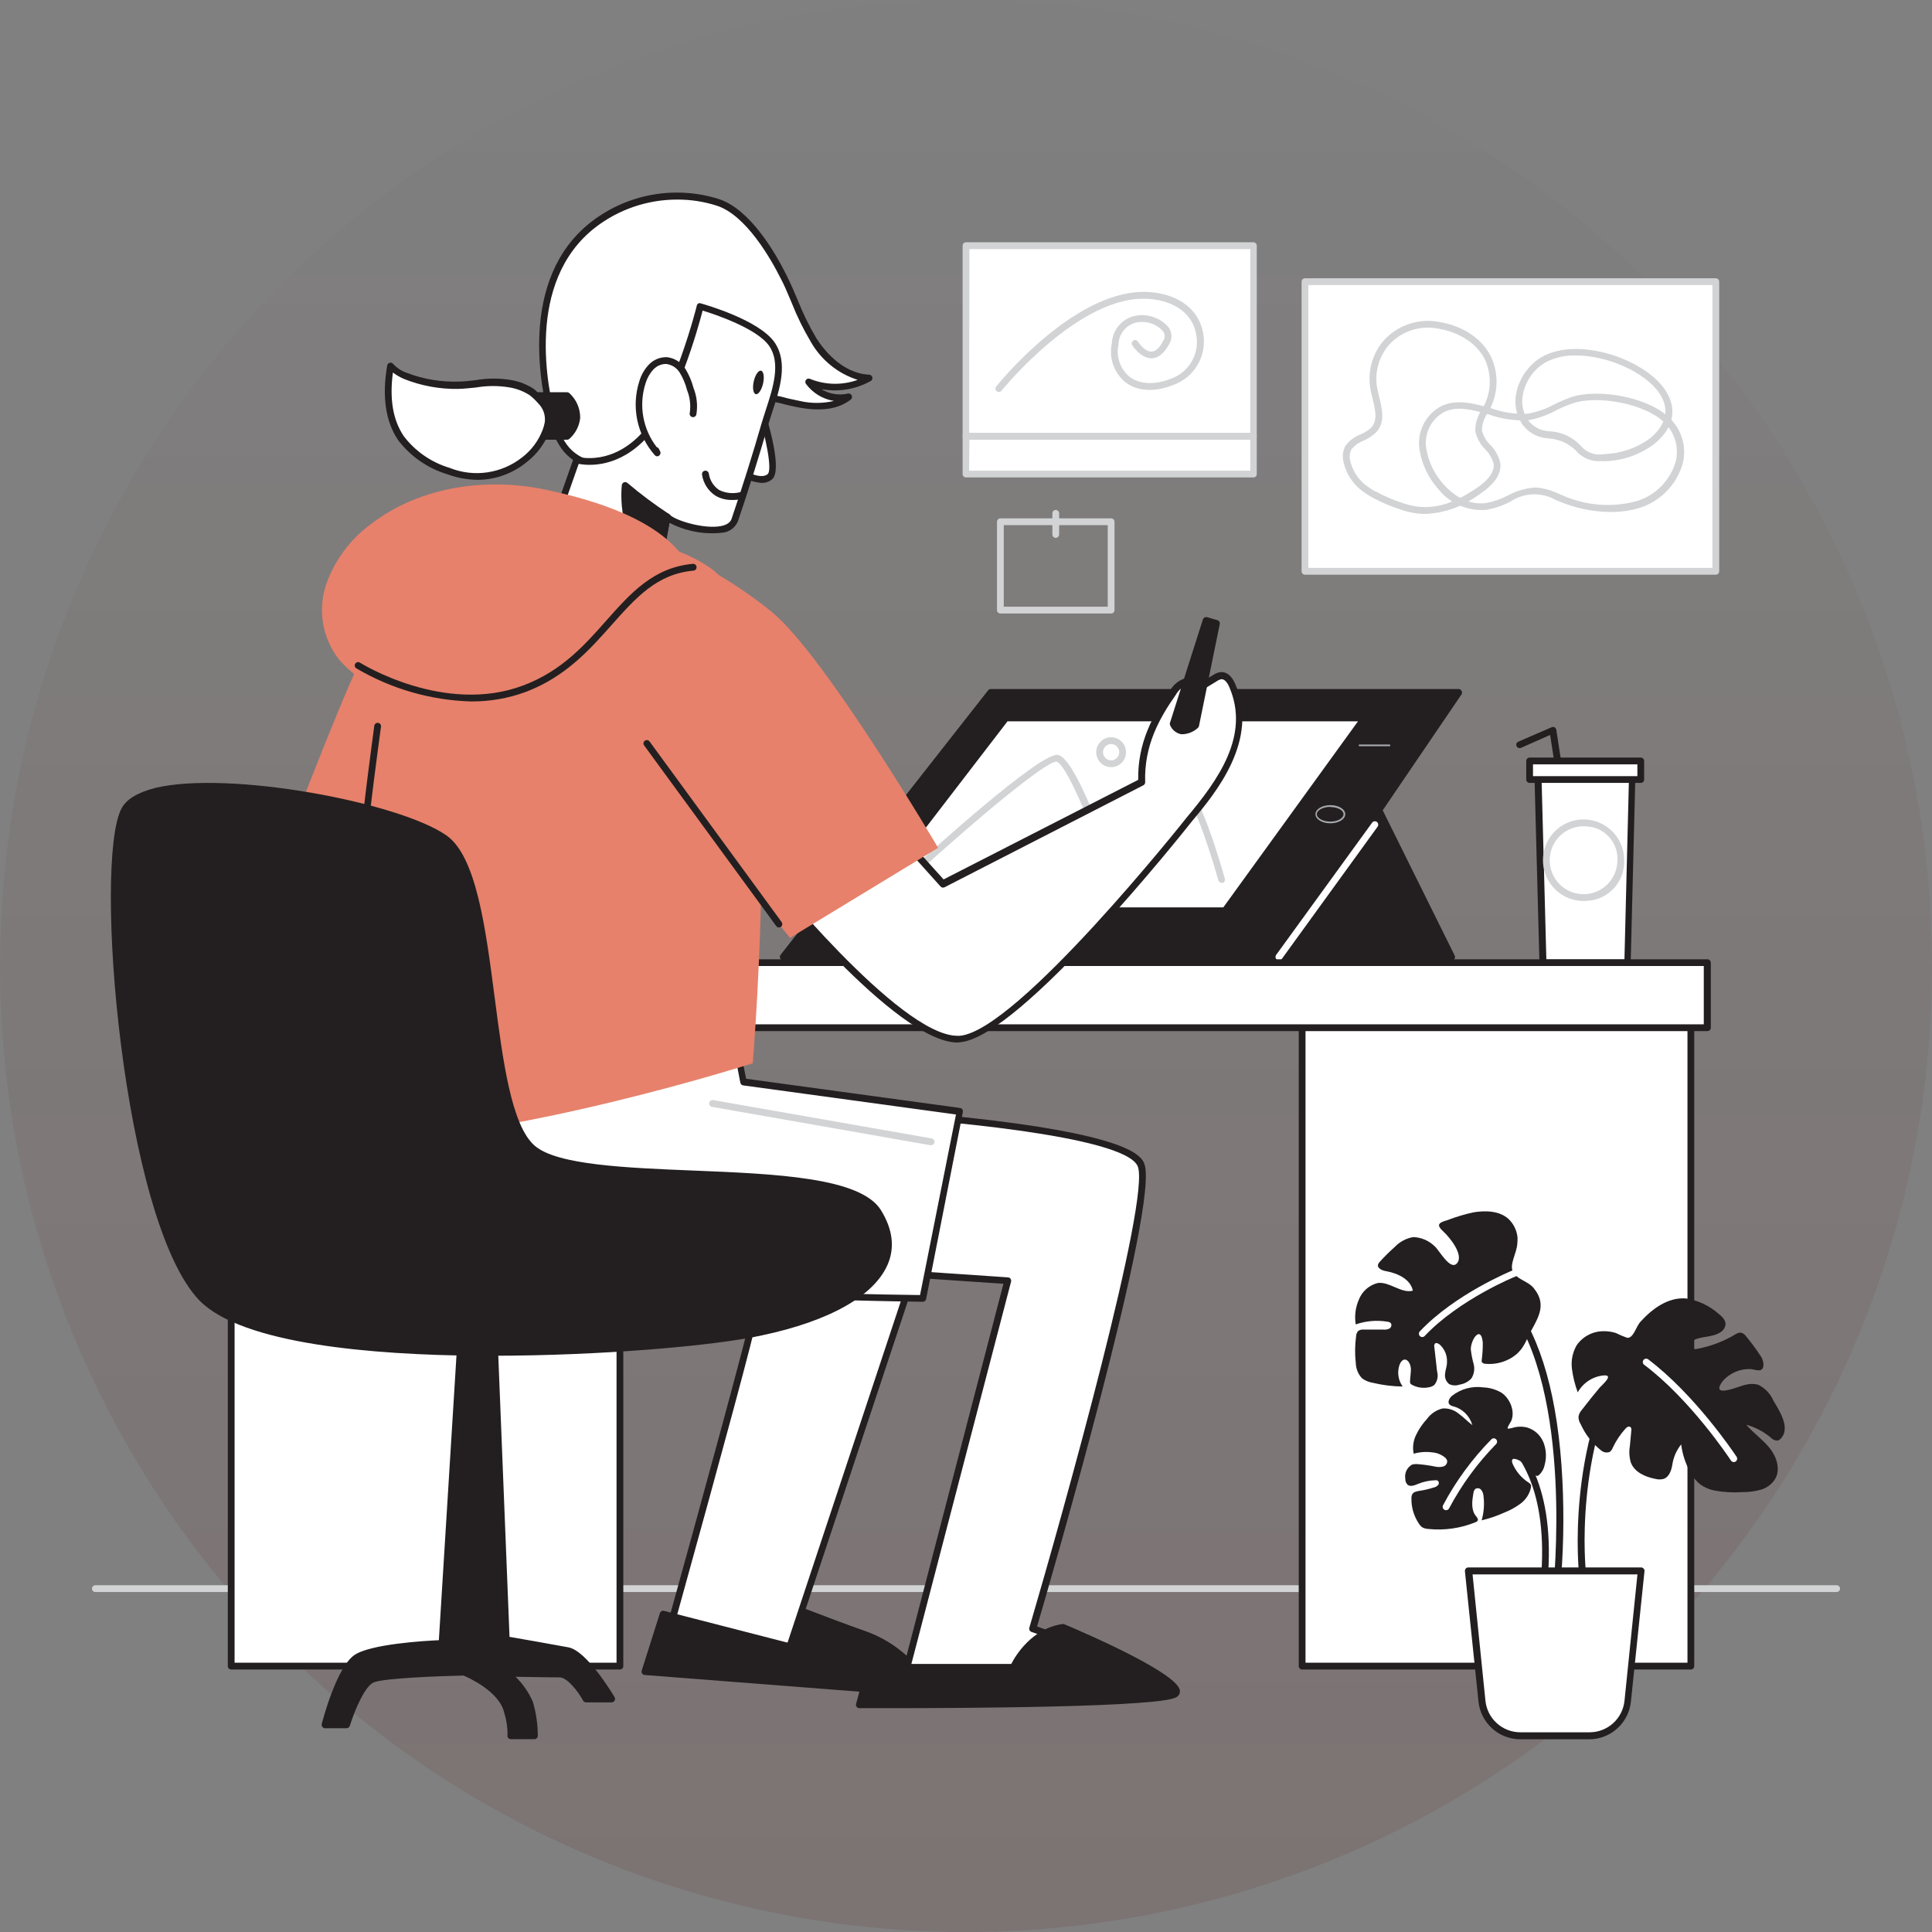 <svg xmlns="http://www.w3.org/2000/svg" width="202" height="202" viewBox="0 0 202 202" fill="none">
  <rect x="0" y="0" width="202" height="202" fill="#808080" stroke="none"/>
  <circle opacity="0.203" cx="101" cy="101" r="101" transform="matrix(0 1 1 0 0 0)" fill="url(#paint0_linear_0_10321)"/>
  <path d="M192.03 166.454H9.97C9.774 166.454 9.616 166.295 9.616 166.098C9.616 165.902 9.774 165.743 9.97 165.743H192.03C192.226 165.743 192.384 165.902 192.384 166.098C192.384 166.295 192.226 166.454 192.03 166.454Z" fill="#D1D3D4"/>
  <rect x="136.144" y="104.141" width="40.643" height="70.058" fill="white"/>
  <path fill-rule="evenodd" clip-rule="evenodd" d="M136.144 174.554H176.787C176.883 174.554 176.975 174.514 177.042 174.445C177.109 174.375 177.144 174.281 177.141 174.184V104.141C177.141 103.944 176.982 103.785 176.787 103.785H136.144C135.949 103.785 135.79 103.944 135.79 104.141V174.198C135.79 174.395 135.949 174.554 136.144 174.554ZM176.433 173.843H136.498V104.496H176.433V173.843Z" fill="#231F20"/>
  <rect x="24.173" y="104.141" width="40.643" height="70.058" fill="white"/>
  <path fill-rule="evenodd" clip-rule="evenodd" d="M24.173 174.554H64.816C64.912 174.554 65.004 174.514 65.071 174.445C65.138 174.375 65.173 174.281 65.17 174.184V104.141C65.17 103.944 65.011 103.785 64.816 103.785H24.173C23.977 103.785 23.819 103.944 23.819 104.141V174.198C23.819 174.395 23.977 174.554 24.173 174.554ZM64.462 173.843H24.527V104.496H64.462V173.843Z" fill="#231F20"/>
  <path d="M143.709 83.827L151.756 100.048H129.994L143.709 83.827Z" fill="#231F20"/>
  <path fill-rule="evenodd" clip-rule="evenodd" d="M130.015 100.403H151.756C151.89 100.416 152.02 100.35 152.088 100.233C152.149 100.127 152.149 99.997 152.088 99.892L144.049 83.67C143.995 83.564 143.891 83.492 143.773 83.478C143.655 83.46 143.536 83.506 143.462 83.599L129.746 99.82C129.655 99.924 129.633 100.071 129.69 100.197C129.75 100.323 129.876 100.403 130.015 100.403ZM151.182 99.693H130.758L143.631 84.473L151.182 99.693Z" fill="#231F20"/>
  <path d="M81.906 100.048H133.717L152.513 72.394H103.604L81.906 100.048Z" fill="#231F20"/>
  <path fill-rule="evenodd" clip-rule="evenodd" d="M81.892 100.403H133.717C133.836 100.406 133.948 100.347 134.014 100.247L152.81 72.6C152.881 72.487 152.881 72.344 152.81 72.231C152.747 72.116 152.629 72.043 152.499 72.039H103.59C103.482 72.038 103.38 72.088 103.314 72.174L81.616 99.828C81.532 99.934 81.516 100.08 81.575 100.202C81.634 100.324 81.757 100.403 81.892 100.403ZM133.554 99.693H82.635L103.774 72.749H151.869L133.554 99.693Z" fill="#231F20"/>
  <path d="M105.161 75.08L89.677 95.223H128.126L142.676 75.08H105.161Z" fill="white"/>
  <path fill-rule="evenodd" clip-rule="evenodd" d="M89.677 95.579H128.126C128.234 95.574 128.333 95.519 128.395 95.43L142.945 75.286C143.015 75.173 143.015 75.03 142.945 74.917C142.887 74.797 142.766 74.722 142.634 74.725H105.126C105.018 74.724 104.916 74.774 104.85 74.86L89.359 95.003C89.291 95.12 89.291 95.263 89.359 95.38C89.418 95.502 89.542 95.579 89.677 95.579ZM127.906 94.868H90.399L105.338 75.421H141.982L127.906 94.868Z" fill="#231F20"/>
  <path d="M116.173 91.557C116.022 91.556 115.889 91.459 115.84 91.316C113.979 85.809 111.389 79.769 110.448 79.627C109.322 79.627 102.104 85.617 95.692 91.472C95.599 91.558 95.466 91.588 95.345 91.55C95.224 91.511 95.132 91.411 95.105 91.287C95.077 91.162 95.118 91.032 95.211 90.946C97.433 88.921 108.48 78.924 110.511 78.924H110.589C112.401 79.201 115.607 88.303 116.548 91.088C116.579 91.178 116.572 91.276 116.53 91.36C116.487 91.445 116.412 91.508 116.322 91.536C116.275 91.556 116.223 91.563 116.173 91.557Z" fill="#D1D3D4"/>
  <path d="M127.722 92.296C127.563 92.295 127.424 92.188 127.383 92.033C126.137 87.592 124.361 82.853 123.526 82.605C122.691 82.356 118.813 85.873 115.656 89.255C115.522 89.398 115.297 89.405 115.154 89.269C115.011 89.134 115.005 88.908 115.14 88.765C116.753 87.038 122.132 81.446 123.731 81.93C125.33 82.413 127.623 90.271 128.062 91.877C128.117 92.065 128.009 92.262 127.822 92.317L127.722 92.296Z" fill="#D1D3D4"/>
  <path fill-rule="evenodd" clip-rule="evenodd" d="M137.538 85.127C137.538 85.66 138.225 86.079 139.095 86.079C139.965 86.079 140.652 85.66 140.652 85.127C140.652 84.594 139.944 84.182 139.095 84.182C138.246 84.182 137.538 84.594 137.538 85.127ZM137.68 85.127C137.68 84.708 138.345 84.359 139.095 84.359V84.381C139.845 84.381 140.475 84.708 140.475 85.127C140.475 85.546 139.881 85.901 139.095 85.901C138.309 85.901 137.68 85.546 137.68 85.127Z" fill="#A7A9AC"/>
  <path d="M145.28 78.022H142.138C142.093 78.018 142.057 77.982 142.053 77.936C142.053 77.888 142.09 77.848 142.138 77.844H145.28C145.304 77.844 145.327 77.854 145.343 77.871C145.359 77.889 145.367 77.912 145.365 77.936C145.365 77.983 145.327 78.022 145.28 78.022Z" fill="#A7A9AC"/>
  <path d="M133.717 100.403C133.641 100.404 133.567 100.382 133.504 100.339C133.349 100.222 133.315 100.002 133.426 99.842L143.461 86.015C143.517 85.939 143.6 85.887 143.693 85.873C143.786 85.858 143.881 85.881 143.957 85.937C144.112 86.055 144.146 86.274 144.035 86.434L134 100.289C133.927 100.367 133.823 100.409 133.717 100.403Z" fill="white"/>
  <path fill-rule="evenodd" clip-rule="evenodd" d="M114.616 78.647C114.616 79.51 115.313 80.21 116.173 80.21C117.033 80.21 117.73 79.51 117.73 78.647C117.73 77.784 117.033 77.084 116.173 77.084C115.313 77.084 114.616 77.784 114.616 78.647ZM115.324 78.647C115.324 78.176 115.704 77.794 116.173 77.794C116.399 77.792 116.616 77.882 116.775 78.042C116.935 78.202 117.024 78.42 117.022 78.647C117.022 79.118 116.642 79.499 116.173 79.499C115.704 79.499 115.324 79.118 115.324 78.647Z" fill="#D1D3D4"/>
  <rect x="18.773" y="100.652" width="159.74" height="6.8" fill="white"/>
  <path fill-rule="evenodd" clip-rule="evenodd" d="M18.773 107.807H178.521C178.716 107.807 178.875 107.648 178.875 107.452V100.652C178.871 100.457 178.715 100.3 178.521 100.297H18.773C18.579 100.3 18.423 100.457 18.419 100.652V107.452C18.419 107.648 18.578 107.807 18.773 107.807ZM178.139 107.096H19.127V101H178.139V107.096Z" fill="#231F20"/>
  <path d="M78.856 137.436C79.005 137.94 70.067 170.156 70.067 170.156L82.558 172.173L97.32 127.666L78.856 137.436Z" fill="white"/>
  <path fill-rule="evenodd" clip-rule="evenodd" d="M82.501 172.529H82.558C82.707 172.531 82.841 172.436 82.89 172.294L97.66 127.787C97.7 127.649 97.659 127.5 97.553 127.403C97.441 127.312 97.286 127.295 97.157 127.361L78.694 137.13C78.568 137.195 78.492 137.329 78.502 137.471C78.403 138.537 73.209 157.515 69.72 170.063C69.698 170.162 69.713 170.266 69.762 170.354C69.819 170.439 69.909 170.496 70.01 170.511L82.501 172.529ZM82.331 171.776L70.527 169.864H70.513C75.877 150.524 78.785 139.717 79.175 137.677L96.725 128.398L82.331 171.776Z" fill="#231F20"/>
  <path d="M69.31 168.763L67.406 174.774L97.32 177.097C95.915 174.257 93.486 172.059 90.526 170.951C87.419 169.857 84.072 168.55 84.072 168.55L82.558 172.173L69.31 168.763Z" fill="#231F20"/>
  <path fill-rule="evenodd" clip-rule="evenodd" d="M67.406 175.129L97.32 177.453C97.462 177.488 97.61 177.427 97.688 177.303C97.749 177.195 97.749 177.063 97.688 176.955C96.248 174.022 93.743 171.754 90.689 170.617C88.458 169.833 86.084 168.924 84.939 168.486C84.508 168.321 84.252 168.223 84.242 168.223C84.156 168.188 84.061 168.188 83.976 168.224C83.891 168.26 83.823 168.329 83.789 168.415L82.374 171.754L69.423 168.422C69.242 168.375 69.056 168.478 68.998 168.656L67.094 174.667C67.062 174.771 67.078 174.884 67.139 174.974C67.199 175.064 67.298 175.121 67.406 175.129ZM96.711 176.699L67.873 174.454L69.543 169.211L82.466 172.522C82.638 172.563 82.815 172.473 82.883 172.308L84.263 169.012C84.301 169.026 84.342 169.042 84.385 169.058C85.4 169.445 87.991 170.434 90.413 171.285C93.08 172.292 95.31 174.208 96.711 176.699Z" fill="#231F20"/>
  <path d="M48.312 137.862L46.189 171.797C46.189 171.797 39.013 172.046 37.216 173.31C35.418 174.575 33.953 180.302 33.953 180.302H36.19C36.19 180.302 37.492 176.039 38.921 175.527C40.351 175.016 48.475 174.817 48.475 174.817C48.475 174.817 52.396 176.337 53.026 178.945C53.521 180.998 53.379 181.474 53.379 181.474H55.856C55.85 180.306 55.684 179.144 55.361 178.021C54.866 176.6 53.004 174.902 53.004 174.902C53.004 174.902 57.102 174.987 58.468 174.987C59.834 174.987 61.256 177.602 61.256 177.602H63.924C63.924 177.602 61.136 172.884 59.331 172.55C57.526 172.216 52.898 171.406 52.898 171.406L51.639 139.788L48.312 137.862Z" fill="#231F20"/>
  <path fill-rule="evenodd" clip-rule="evenodd" d="M53.408 181.837H55.885C56.075 181.833 56.228 181.679 56.231 181.488C56.228 180.286 56.054 179.089 55.715 177.936C55.288 176.951 54.672 176.06 53.903 175.314C54.102 175.317 54.327 175.321 54.567 175.325C55.881 175.347 57.675 175.378 58.489 175.378C59.324 175.378 60.456 176.87 60.966 177.808C61.029 177.921 61.148 177.991 61.277 177.993H63.945C64.075 177.991 64.193 177.921 64.257 177.808C64.32 177.698 64.32 177.563 64.257 177.453C63.967 176.955 61.327 172.593 59.43 172.237C57.902 171.946 54.306 171.321 53.273 171.143L52.021 139.809C52.016 139.688 51.949 139.577 51.844 139.518L48.489 137.578C48.383 137.521 48.256 137.521 48.15 137.578C48.044 137.639 47.975 137.748 47.966 137.869L45.885 171.491C44.441 171.555 38.702 171.889 37.039 173.054C35.156 174.376 33.699 180.011 33.642 180.245C33.616 180.351 33.64 180.463 33.706 180.55C33.772 180.637 33.873 180.689 33.982 180.693H36.239C36.396 180.69 36.533 180.587 36.579 180.437C37.06 178.867 38.171 176.238 39.091 175.897C40.202 175.449 46.161 175.236 48.461 175.186C48.928 175.385 52.176 176.813 52.707 179.037C52.949 179.792 53.071 180.581 53.068 181.375C53.035 181.483 53.053 181.601 53.118 181.694C53.189 181.783 53.295 181.835 53.408 181.837ZM55.51 181.126H53.776C53.713 180.357 53.576 179.595 53.365 178.852C52.7 176.096 48.765 174.547 48.595 174.483H48.461C48.128 174.483 40.131 174.703 38.787 175.193C37.442 175.683 36.282 178.945 35.956 179.947H34.442C34.944 178.142 36.175 174.497 37.449 173.602C38.85 172.642 44.264 172.252 46.232 172.181C46.414 172.174 46.561 172.029 46.571 171.847L48.631 138.452L51.32 140.008L52.559 171.427C52.563 171.598 52.688 171.741 52.856 171.768C52.912 171.776 57.505 172.571 59.282 172.905C60.471 173.126 62.353 175.754 63.301 177.254H61.475C61.093 176.593 59.834 174.639 58.482 174.639C57.334 174.639 54.23 174.577 53.295 174.559C53.13 174.556 53.032 174.554 53.026 174.554C52.878 174.557 52.746 174.646 52.686 174.781C52.635 174.918 52.672 175.072 52.778 175.172C52.779 175.173 52.782 175.176 52.789 175.182C52.94 175.323 54.601 176.867 55.042 178.142C55.329 179.111 55.486 180.115 55.51 181.126Z" fill="#231F20"/>
  <path d="M89.231 116.219C89.231 116.219 117.496 117.733 119.28 121.776C121.063 125.819 107.957 170.276 107.957 170.276C107.957 170.276 121.792 175.079 119.527 176.088C117.263 177.097 94.617 175.079 94.617 175.079L105.352 133.869L77.384 131.979L89.231 116.219Z" fill="white"/>
  <path fill-rule="evenodd" clip-rule="evenodd" d="M94.61 175.435C96.428 175.598 109.33 176.728 115.968 176.728C117.224 176.806 118.485 176.7 119.711 176.415C119.989 176.327 120.176 176.068 120.171 175.776C120.115 174.319 112.189 171.371 108.431 170.056C109.719 165.686 121.375 125.606 119.627 121.634C119.329 120.959 118.431 118.919 103.647 117.129C96.428 116.248 89.337 115.864 89.266 115.864C89.148 115.849 89.032 115.905 88.969 116.006L77.115 131.794C77.034 131.897 77.018 132.037 77.073 132.157C77.131 132.271 77.243 132.348 77.37 132.363L104.914 134.224L94.298 174.987C94.271 175.089 94.289 175.198 94.348 175.286C94.409 175.371 94.505 175.426 94.61 175.435ZM119.407 175.762C117.659 176.543 101.651 175.342 95.084 174.76L105.713 133.997C105.734 133.894 105.713 133.787 105.657 133.698C105.592 133.614 105.494 133.562 105.388 133.556L78.071 131.702L89.394 116.589C97.334 117.022 117.532 118.706 118.947 121.925C120.363 125.144 111.247 157.856 107.624 170.184C107.567 170.366 107.664 170.561 107.843 170.624C113.123 172.451 118.94 174.902 119.407 175.762Z" fill="#231F20"/>
  <path d="M79.642 90.953C79.642 90.953 94.164 109.143 100.37 108.638C106.577 108.134 124.354 85.71 124.354 85.71C127.567 81.858 131.162 76.97 128.862 71.662C128.635 71.151 128.239 70.604 127.687 70.646C127.455 70.682 127.234 70.772 127.043 70.909L125.062 72.131C125.125 71.584 124.432 71.193 123.901 71.343C123.384 71.546 122.954 71.922 122.684 72.408C120.624 75.35 119.294 78.15 119.407 81.773L98.629 92.431L90.385 83.272" fill="white"/>
  <path d="M100.122 109.001C93.675 109.001 79.953 91.948 79.366 91.173C79.264 91.02 79.296 90.814 79.44 90.699C79.584 90.584 79.792 90.599 79.918 90.733C80.059 90.91 94.015 108.297 100.101 108.297H100.342C106.329 107.814 123.887 85.724 124.057 85.496C127.376 81.532 130.723 76.885 128.522 71.819C128.437 71.62 128.14 70.987 127.701 71.016C127.524 71.048 127.357 71.121 127.213 71.229L125.217 72.444C125.102 72.515 124.957 72.515 124.842 72.442C124.728 72.37 124.665 72.238 124.679 72.103C124.688 71.998 124.64 71.897 124.552 71.84C124.389 71.709 124.177 71.657 123.972 71.698C123.536 71.885 123.175 72.212 122.946 72.629C121.205 75.115 119.612 77.943 119.733 81.78C119.737 81.917 119.663 82.044 119.542 82.107L98.764 92.765C98.621 92.839 98.447 92.807 98.339 92.687L90.102 83.514C90.034 83.447 89.997 83.356 89.997 83.262C89.997 83.167 90.034 83.076 90.102 83.01C90.242 82.873 90.464 82.873 90.604 83.01L98.657 91.948L119.004 81.539C118.94 77.609 120.568 74.718 122.344 72.181C122.663 71.626 123.163 71.2 123.759 70.973C124.195 70.868 124.654 70.976 124.998 71.264C125.093 71.348 125.174 71.446 125.238 71.556L126.824 70.582C127.063 70.414 127.34 70.307 127.63 70.27C128.246 70.22 128.791 70.675 129.145 71.499C131.707 77.396 127.078 82.938 124.587 85.915C123.88 86.825 106.669 108.461 100.377 108.972L100.122 109.001Z" fill="#231F20"/>
  <path d="M32.106 87.848C32.106 87.848 24.626 104.865 27.4 106.684C30.174 108.503 47.06 106.684 47.06 106.684L45.595 84.658" fill="white"/>
  <path d="M33.819 107.807C30.797 107.807 28.157 107.594 27.195 106.954C26.714 106.642 25.242 105.682 28.377 96.467C29.884 92.026 31.759 87.749 31.781 87.706C31.821 87.576 31.933 87.481 32.067 87.461C32.201 87.441 32.335 87.5 32.411 87.613C32.487 87.726 32.492 87.872 32.425 87.99C29.594 94.463 25.758 105.171 27.584 106.357C29.707 107.778 41.738 106.841 46.692 106.357L45.276 84.679C45.263 84.483 45.41 84.313 45.605 84.299C45.801 84.285 45.97 84.433 45.984 84.629L47.449 106.656C47.461 106.847 47.32 107.014 47.13 107.032C46.635 107.061 39.502 107.807 33.819 107.807Z" fill="#231F20"/>
  <path d="M38.199 116.688C38.199 116.688 34.541 124.845 38.44 129.989C42.339 135.134 96.471 135.752 96.471 135.752L100.356 116.219L77.71 113.122L76.394 106.364L38.199 116.688Z" fill="white"/>
  <path fill-rule="evenodd" clip-rule="evenodd" d="M68.885 135.155C82.784 135.944 96.35 136.107 96.485 136.107C96.655 136.106 96.801 135.984 96.832 135.816L100.674 116.262C100.695 116.168 100.675 116.07 100.618 115.992C100.563 115.91 100.475 115.855 100.377 115.843L78.007 112.788L76.74 106.272C76.722 106.178 76.665 106.096 76.585 106.045C76.501 105.988 76.397 105.973 76.302 106.002L38.086 116.326C37.982 116.352 37.895 116.426 37.853 116.525C37.697 116.866 34.158 124.938 38.136 130.181C39.82 132.419 50.166 134.089 68.885 135.155ZM38.723 129.776C35.284 125.243 37.994 118.117 38.454 116.987L76.167 106.805L77.406 113.2C77.434 113.348 77.553 113.462 77.703 113.484L99.953 116.525L96.195 135.404C77.448 135.176 41.709 133.713 38.723 129.776Z" fill="#231F20"/>
  <path d="M60.378 47.973C59.826 47.641 59.345 47.201 58.963 46.68C58.433 45.917 58.049 45.062 57.831 44.158C55.913 37.195 55.899 28.278 62.077 23.51C65.775 20.673 70.613 19.812 75.056 21.201C78.057 22.181 80.604 26.324 81.942 29.017C83.039 31.198 83.782 33.571 85.084 35.632C86.386 37.692 88.46 39.497 90.894 39.618C88.941 40.715 86.595 40.856 84.525 40.001C85.498 41.312 87.144 41.932 88.736 41.586C87.32 42.715 85.296 42.673 83.513 42.296C81.73 41.92 79.974 41.351 78.141 41.586C75.311 41.906 73.471 43.995 71.256 45.508C68.446 47.355 63.591 49.842 60.378 47.973Z" fill="white"/>
  <path fill-rule="evenodd" clip-rule="evenodd" d="M60.216 48.286C61.079 48.773 62.057 49.018 63.046 48.997C66.259 48.997 69.798 46.872 71.447 45.721C72.02 45.323 72.572 44.897 73.11 44.478C73.18 44.424 73.249 44.371 73.319 44.318C74.821 43.173 76.263 42.073 78.177 41.856C79.521 41.781 80.868 41.935 82.161 42.31L82.161 42.31C82.586 42.41 83.01 42.51 83.435 42.588C85.827 43.05 87.681 42.779 88.948 41.778C89.081 41.675 89.123 41.492 89.05 41.34C88.976 41.189 88.806 41.11 88.644 41.152C87.693 41.363 86.699 41.195 85.87 40.683C87.637 41.016 89.465 40.717 91.036 39.838C91.176 39.764 91.247 39.601 91.206 39.447C91.17 39.294 91.037 39.183 90.88 39.177C87.986 39.035 86.061 36.463 85.353 35.362C84.598 34.084 83.945 32.749 83.4 31.368C83.039 30.509 82.657 29.62 82.232 28.768C80.979 26.245 78.368 21.855 75.155 20.81C70.599 19.377 65.633 20.259 61.843 23.176C54.094 29.173 56.557 40.783 57.491 44.193C57.718 45.15 58.122 46.056 58.68 46.865C59.088 47.441 59.611 47.924 60.216 48.286ZM62.261 23.766C64.711 21.884 67.711 20.865 70.796 20.867C72.205 20.86 73.607 21.076 74.95 21.506C78.035 22.508 80.647 27.155 81.623 29.109C81.982 29.778 82.277 30.479 82.566 31.169C82.637 31.336 82.707 31.502 82.777 31.667C83.335 33.084 84.007 34.452 84.787 35.76C85.865 37.648 87.61 39.06 89.677 39.717C88.055 40.297 86.277 40.26 84.681 39.611C84.536 39.545 84.365 39.59 84.27 39.717C84.176 39.843 84.176 40.017 84.27 40.143C84.977 41.095 86.025 41.732 87.193 41.92C86.015 42.195 84.79 42.195 83.612 41.92C83.299 41.861 82.986 41.791 82.673 41.72C82.568 41.696 82.464 41.673 82.359 41.65C80.981 41.249 79.545 41.091 78.113 41.181C75.912 41.429 74.27 42.708 72.685 43.945C72.162 44.357 71.617 44.783 71.065 45.16C69.465 46.247 63.981 49.657 60.569 47.668C60.051 47.362 59.601 46.954 59.246 46.467C58.737 45.732 58.37 44.908 58.163 44.037C57.25 40.726 54.865 29.5 62.261 23.766Z" fill="#231F20"/>
  <path d="M79.557 42.914C79.557 42.914 81.489 48.982 80.477 49.842C79.465 50.702 77.363 49.352 77.363 49.352" fill="white"/>
  <path d="M79.621 50.489C78.755 50.414 77.921 50.126 77.193 49.65C77.079 49.585 77.011 49.462 77.015 49.331C77.019 49.2 77.095 49.081 77.212 49.023C77.329 48.965 77.469 48.977 77.575 49.053C78.071 49.366 79.621 50.141 80.265 49.572C80.753 49.153 80.123 45.849 79.217 43.028C79.162 42.84 79.265 42.642 79.451 42.581C79.636 42.52 79.836 42.622 79.897 42.808C80.364 44.286 81.814 49.203 80.725 50.112C80.416 50.371 80.022 50.506 79.621 50.489Z" fill="#231F20"/>
  <path d="M80.732 35.958C82.381 38.317 80.732 41.856 80.024 44.264C79.047 47.656 77.993 51.022 76.861 54.361C76.153 56.493 70.576 54.951 69.784 54.034L68.269 62.781L56.543 58.709L60.315 48.101C60.315 48.101 64.087 49.196 67.484 45.423C70.881 41.65 73.244 32.029 73.244 32.029C73.244 32.029 79.125 33.649 80.732 35.958Z" fill="white"/>
  <path fill-rule="evenodd" clip-rule="evenodd" d="M68.149 63.136H68.262C68.315 63.132 68.366 63.115 68.411 63.086C68.502 63.037 68.564 62.947 68.581 62.845L69.996 54.66C71.695 55.548 73.619 55.909 75.523 55.697C76.242 55.634 76.868 55.177 77.151 54.51C78.283 51.178 79.345 47.775 80.321 44.4C80.442 43.995 80.583 43.561 80.732 43.106L80.746 43.064C81.514 40.727 82.442 37.907 80.979 35.788C79.344 33.448 73.728 31.849 73.304 31.729C73.297 31.727 73.291 31.725 73.287 31.724C73.201 31.688 73.104 31.688 73.018 31.724C72.935 31.771 72.876 31.851 72.855 31.944C72.855 32.043 70.392 41.628 67.194 45.181C64.05 48.672 60.648 47.827 60.389 47.763C60.385 47.762 60.381 47.761 60.379 47.76C60.201 47.708 60.014 47.805 59.954 47.98L56.21 58.624C56.178 58.714 56.178 58.812 56.21 58.901C56.251 58.986 56.325 59.051 56.415 59.079L68.149 63.136ZM67.986 62.312L56.989 58.489L60.506 48.499C61.532 48.698 64.745 48.947 67.71 45.657C70.796 42.232 72.99 34.289 73.464 32.477C74.752 32.861 79.139 34.338 80.413 36.157C81.671 37.953 80.804 40.609 80.1 42.761L80.074 42.843C80.025 42.996 79.977 43.145 79.93 43.291C79.832 43.595 79.737 43.887 79.656 44.165C78.686 47.533 77.618 50.922 76.493 54.24C76.365 54.624 75.997 54.88 75.389 55.001C73.591 55.356 70.527 54.389 70.017 53.8C69.928 53.696 69.787 53.654 69.656 53.69C69.524 53.726 69.425 53.836 69.402 53.97L67.986 62.312Z" fill="#231F20"/>
  <path d="M77.49 51.803C77.49 51.803 74.412 52.684 73.782 49.565L77.49 51.803Z" fill="white"/>
  <path d="M76.549 52.272C75.942 52.288 75.342 52.135 74.815 51.832C74.052 51.337 73.537 50.538 73.4 49.636C73.365 49.442 73.492 49.255 73.684 49.217C73.877 49.178 74.065 49.301 74.108 49.494C74.203 50.194 74.588 50.821 75.169 51.221C75.85 51.565 76.632 51.65 77.37 51.462C77.497 51.428 77.632 51.464 77.724 51.557C77.817 51.65 77.854 51.785 77.82 51.912C77.786 52.039 77.688 52.138 77.561 52.173C77.229 52.247 76.889 52.281 76.549 52.272Z" fill="#231F20"/>
  <path d="M72.459 43.263C72.603 42.386 72.502 41.486 72.169 40.662C71.996 39.997 71.729 39.361 71.376 38.772C71.004 38.185 70.393 37.792 69.706 37.699C69.088 37.688 68.497 37.947 68.085 38.41C67.672 38.855 67.367 39.39 67.194 39.973C66.361 42.533 66.945 45.344 68.729 47.355L68.595 47.099" fill="white"/>
  <path d="M68.729 47.711C68.63 47.709 68.536 47.669 68.467 47.597C66.595 45.479 65.981 42.523 66.854 39.831C67.044 39.196 67.378 38.615 67.831 38.133C68.324 37.609 69.016 37.322 69.734 37.344C70.532 37.435 71.244 37.888 71.666 38.573C72.042 39.189 72.326 39.857 72.508 40.556C72.863 41.441 72.966 42.407 72.806 43.348C72.754 43.539 72.558 43.653 72.367 43.604C72.18 43.552 72.069 43.358 72.119 43.17C72.238 42.358 72.138 41.529 71.829 40.769C71.67 40.137 71.417 39.534 71.079 38.978C70.772 38.47 70.251 38.13 69.663 38.054C69.154 38.045 68.665 38.254 68.319 38.63C67.942 39.035 67.664 39.521 67.505 40.051C66.761 42.336 67.193 44.843 68.659 46.744C68.758 46.772 68.842 46.838 68.892 46.929L69.019 47.185C69.104 47.343 69.055 47.54 68.906 47.639C68.855 47.68 68.794 47.705 68.729 47.711Z" fill="#231F20"/>
  <ellipse cx="79.296" cy="39.985" rx="1.257" ry="0.5" transform="rotate(-77.39 79.296 39.985)" fill="#231F20"/>
  <path d="M69.777 54.034C68.239 53.032 66.766 51.934 65.368 50.745C65.368 50.745 64.66 56.898 68.857 58.312L69.777 54.034Z" fill="#231F20"/>
  <path fill-rule="evenodd" clip-rule="evenodd" d="M68.743 58.667C68.781 58.674 68.819 58.674 68.857 58.667C68.918 58.667 68.979 58.652 69.034 58.624C69.12 58.573 69.182 58.488 69.203 58.39L70.123 54.127C70.15 53.983 70.089 53.838 69.968 53.757C68.444 52.76 66.983 51.668 65.594 50.489C65.492 50.407 65.355 50.385 65.233 50.432C65.113 50.482 65.029 50.593 65.014 50.723C64.986 50.986 64.341 57.182 68.743 58.667ZM68.602 57.828C65.884 56.62 65.686 52.99 65.686 51.469C66.869 52.443 68.102 53.353 69.38 54.198L68.602 57.828Z" fill="#231F20"/>
  <path d="M36.005 119.381C36.005 119.381 36.642 75.897 43.139 65.886C49.636 55.874 66.493 53.615 74.532 59.583C82.572 65.552 78.701 111.168 78.701 111.168C78.701 111.168 53.068 119.381 36.005 119.381Z" fill="#E7816B"/>
  <path d="M68.92 57.026C73.197 58.77 77.193 61.138 80.781 64.053C86.344 68.692 98.084 88.644 98.084 88.644L82.6 98.058L68.701 80.85L68.92 57.026Z" fill="#E7816B"/>
  <path d="M49.834 59.733C49.834 59.733 41.731 60.649 37.442 69.581C35.121 74.426 29.176 90.072 29.176 90.072L47.053 92.14L49.834 59.733Z" fill="#E7816B"/>
  <path d="M81.439 96.971C81.326 96.971 81.221 96.915 81.156 96.822L67.349 77.943C67.293 77.868 67.269 77.773 67.282 77.68C67.295 77.587 67.345 77.503 67.42 77.446C67.579 77.334 67.798 77.368 67.915 77.524L81.722 96.403C81.803 96.511 81.816 96.655 81.756 96.775C81.696 96.895 81.573 96.971 81.439 96.971Z" fill="#231F20"/>
  <path d="M122.655 75.634L126.109 64.87L127.185 65.182L125.012 75.798C125.012 75.798 123.483 77.275 122.655 75.634Z" fill="#231F20"/>
  <path fill-rule="evenodd" clip-rule="evenodd" d="M123.476 76.764H123.717C124.294 76.725 124.839 76.486 125.26 76.089C125.31 76.041 125.345 75.979 125.359 75.911L127.531 65.253C127.568 65.072 127.461 64.893 127.284 64.841L126.208 64.529C126.023 64.481 125.833 64.583 125.769 64.763L122.337 75.542C122.302 75.628 122.302 75.725 122.337 75.812C122.536 76.299 122.963 76.655 123.476 76.764ZM123.568 76.046C123.324 75.986 123.119 75.82 123.009 75.592L126.314 65.31L126.746 65.431L124.658 75.613C124.365 75.894 123.974 76.05 123.568 76.046Z" fill="#231F20"/>
  <path d="M57.35 51.263C50.98 49.842 43.903 50.837 38.758 54.816C36.578 56.414 34.94 58.646 34.066 61.211C33.226 63.826 33.718 66.689 35.383 68.87C40.266 74.76 50.987 74.732 57.618 72.806C62.141 71.499 75.53 65.118 71.843 58.852C69.189 54.368 62.127 52.293 57.35 51.263Z" fill="#E7816B"/>
  <path d="M49.239 73.339C45.019 73.216 40.898 72.026 37.258 69.879C37.177 69.831 37.119 69.751 37.097 69.658C37.076 69.566 37.093 69.468 37.145 69.389C37.251 69.224 37.469 69.176 37.633 69.282C37.718 69.339 46.472 74.803 54.759 71.648C58.737 70.135 61.129 67.449 63.414 64.856C65.941 62.013 68.326 59.328 72.445 58.951C72.539 58.943 72.632 58.973 72.704 59.035C72.775 59.096 72.82 59.184 72.827 59.278C72.837 59.371 72.808 59.465 72.748 59.537C72.688 59.61 72.602 59.654 72.508 59.662C68.673 60.01 66.479 62.504 63.945 65.346C61.695 67.882 59.147 70.753 55.007 72.33C53.161 73.014 51.207 73.356 49.239 73.339Z" fill="#231F20"/>
  <path d="M36.642 103.842C36.549 103.838 36.46 103.797 36.396 103.728C36.333 103.659 36.299 103.567 36.303 103.473C36.819 92.225 39.134 76.039 39.134 75.876C39.166 75.683 39.344 75.552 39.537 75.577C39.727 75.607 39.859 75.784 39.834 75.975C39.834 76.139 37.492 92.317 37.003 103.501C36.996 103.694 36.835 103.846 36.642 103.842Z" fill="#231F20"/>
  <path d="M90.915 174.319H105.954C105.954 174.319 107.589 170.66 111.113 170.156C111.113 170.156 124.828 175.975 122.811 177.168C120.794 178.362 89.854 178.234 89.854 178.234L90.915 174.319Z" fill="#231F20"/>
  <path fill-rule="evenodd" clip-rule="evenodd" d="M89.847 178.597H93.01C101.212 178.597 121.275 178.49 122.995 177.453C123.235 177.325 123.38 177.071 123.37 176.799C123.278 175.037 114.078 171.001 111.247 169.807C111.187 169.79 111.124 169.79 111.063 169.807C107.858 170.269 106.152 173.154 105.735 173.971H90.915C90.754 173.969 90.611 174.077 90.569 174.234L89.507 178.149C89.478 178.257 89.502 178.373 89.571 178.462C89.637 178.547 89.739 178.597 89.847 178.597ZM122.634 176.863C121.233 177.694 102.72 177.922 90.314 177.886L91.184 174.674H105.954C106.093 174.676 106.221 174.596 106.279 174.468C106.294 174.433 107.851 171.044 111.063 170.518C116.64 172.891 122.634 175.982 122.634 176.863Z" fill="#231F20"/>
  <path d="M79.55 139.368C89.125 137.343 95.544 132.846 91.779 126.778C88.014 120.71 60.973 124.646 55.686 120.149C50.4 115.651 52.289 91.799 46.486 87.713C40.683 83.628 15.808 79.499 13.027 84.658C10.245 89.816 13.027 127.353 21.13 135.688C29.233 144.022 70.208 141.301 79.55 139.368Z" fill="#231F20"/>
  <path fill-rule="evenodd" clip-rule="evenodd" d="M49.862 141.749H51.462C62.848 141.749 74.766 140.704 79.642 139.624C86.74 138.125 91.397 135.489 92.812 132.206C93.576 130.43 93.336 128.512 92.104 126.522C89.974 123.097 81.079 122.735 72.48 122.387L72.454 122.386C65.477 122.102 58.274 121.809 55.927 119.808C53.458 117.698 52.573 110.871 51.717 104.263L51.716 104.261L51.712 104.23C50.772 97.007 49.801 89.543 46.685 87.351C41.731 83.883 23.947 80.544 16.254 82.377C14.414 82.846 13.232 83.549 12.715 84.509C9.708 90.115 12.836 127.666 20.847 135.965C25.341 140.569 39.105 141.656 49.862 141.749ZM16.395 83.102C18.118 82.745 19.874 82.58 21.632 82.612C30.117 82.612 42.431 85.29 46.253 87.997C49.126 90.008 50.081 97.369 50.995 104.418C51.907 111.466 52.771 118.124 55.446 120.412C57.979 122.579 65 122.863 72.43 123.161L72.455 123.162C80.883 123.503 89.551 123.854 91.482 126.963C92.585 128.746 92.805 130.444 92.14 132.007C90.859 135.034 86.245 137.592 79.472 139.013C70.081 140.967 29.318 143.639 21.385 135.461C13.586 127.417 10.592 89.944 13.338 84.85C13.749 84.075 14.782 83.486 16.395 83.102Z" fill="#231F20"/>
  <path d="M97.32 119.737H97.263L74.447 115.729C74.252 115.696 74.121 115.51 74.154 115.314C74.187 115.117 74.372 114.985 74.568 115.019L97.384 119.026C97.579 119.044 97.723 119.217 97.706 119.413C97.688 119.609 97.515 119.754 97.32 119.737Z" fill="#D1D3D4"/>
  <path d="M163.1 166.368L162.392 166.29C162.392 166.084 164.622 145.514 157.531 136.377L158.09 135.944C161.147 139.88 162.923 146.204 163.355 154.737C163.551 158.615 163.466 162.503 163.1 166.368Z" fill="#231F20"/>
  <path d="M160.658 168.99C160.647 168.751 160.671 168.512 160.729 168.28C162.421 157.515 159.554 152.499 156.851 150.183L157.311 149.643C160.142 152.073 163.171 157.302 161.43 168.393C161.387 168.663 161.359 168.841 161.359 168.912L160.658 168.99Z" fill="#231F20"/>
  <path d="M156.986 145.614C156.413 145.277 155.766 145.087 155.103 145.06C153.914 144.889 152.707 145.22 151.77 145.976C151.536 146.204 151.331 146.587 151.543 146.836C151.669 146.952 151.827 147.026 151.996 147.049C152.938 147.319 153.674 148.058 153.942 149.003C153.454 148.641 153.037 148.179 152.527 147.817C152.056 147.42 151.45 147.221 150.836 147.262C150.171 147.42 149.585 147.814 149.187 148.371C148.73 148.862 148.35 149.42 148.062 150.026C147.76 150.635 147.671 151.328 147.807 151.994C148.453 151.808 149.13 151.762 149.795 151.859C150.268 151.902 150.718 152.088 151.083 152.392C151.194 152.478 151.273 152.598 151.31 152.733C151.334 153.019 151.143 153.278 150.864 153.337C150.594 153.401 150.313 153.401 150.043 153.337C149.466 153.219 148.882 153.136 148.295 153.089C148.075 153.06 147.852 153.075 147.637 153.131C147.119 153.422 146.836 154.006 146.929 154.595C146.919 154.836 147.008 155.07 147.177 155.242C147.467 155.469 147.885 155.306 148.224 155.163C148.817 154.915 149.451 154.78 150.093 154.766C150.165 154.759 150.238 154.771 150.305 154.801C150.377 154.852 150.425 154.931 150.436 155.019C150.447 155.107 150.42 155.196 150.362 155.263C150.242 155.397 150.084 155.489 149.909 155.526C149.423 155.68 148.926 155.797 148.422 155.874C148.132 155.917 147.793 155.981 147.651 156.243C147.596 156.359 147.57 156.485 147.573 156.613C147.545 157.577 147.822 158.525 148.366 159.32C148.454 159.464 148.569 159.59 148.706 159.689C148.9 159.793 149.115 159.851 149.335 159.86C151.02 160.035 152.721 159.791 154.289 159.149C154.371 159.121 154.442 159.069 154.494 159C154.586 158.837 154.431 158.645 154.31 158.503C153.787 157.856 153.907 156.926 154.056 156.108C154.068 155.95 154.132 155.799 154.24 155.682C154.445 155.543 154.723 155.586 154.877 155.782C155.02 155.976 155.101 156.208 155.11 156.449C155.215 157.29 155.147 158.144 154.912 158.958C155.727 158.767 156.521 158.496 157.283 158.148C157.899 157.908 158.48 157.585 159.01 157.188C159.542 156.785 159.915 156.207 160.064 155.554C160.096 155.433 160.083 155.305 160.029 155.192C159.974 155.114 159.901 155.051 159.816 155.007C159.078 154.528 158.497 153.841 158.146 153.032C158.075 152.861 158.04 152.627 158.196 152.542C158.262 152.52 158.334 152.52 158.401 152.542C159.293 152.691 159.746 153.693 160.482 154.226C160.54 154.274 160.611 154.304 160.687 154.311C160.778 154.311 160.866 154.272 160.927 154.204C161.223 153.928 161.424 153.565 161.501 153.167C161.714 152.385 161.67 151.555 161.373 150.801C161.064 150.045 160.428 149.472 159.646 149.245C159.285 149.161 158.91 149.144 158.542 149.195C158.415 149.195 157.736 149.437 157.644 149.351C157.552 149.266 157.913 148.754 157.998 148.584C158.458 147.532 157.842 146.182 156.986 145.614Z" fill="#231F20"/>
  <path d="M167.679 139.184C166.551 139.174 165.491 139.725 164.848 140.654C164.419 141.397 164.245 142.261 164.353 143.113C164.463 143.955 164.667 144.782 164.961 145.578C165.517 144.577 166.528 143.915 167.665 143.809C168.818 143.71 167.474 144.825 167.275 145.06C166.624 145.827 166.002 146.616 165.386 147.412C165.206 147.611 165.085 147.857 165.039 148.122C165.037 148.408 165.121 148.688 165.28 148.925C165.759 149.99 166.487 150.924 167.403 151.646C167.656 151.869 168.013 151.927 168.323 151.796C168.466 151.675 168.574 151.518 168.634 151.341C168.973 150.626 169.414 149.966 169.943 149.38C170.071 149.231 170.276 149.081 170.439 149.188C170.602 149.294 170.573 149.458 170.559 149.614L170.411 151.199C170.312 151.77 170.346 152.356 170.51 152.911C170.885 153.92 172.017 154.424 173.071 154.623C173.359 154.702 173.662 154.702 173.949 154.623C174.515 154.424 174.749 153.749 174.848 153.153C174.959 152.371 175.28 151.634 175.775 151.021C175.904 152.053 176.233 153.05 176.744 153.956C177.001 154.443 177.355 154.871 177.785 155.213C178.242 155.539 178.767 155.758 179.32 155.853C180.254 156.021 181.205 156.074 182.151 156.009C182.806 156.017 183.458 155.933 184.09 155.76C184.727 155.581 185.273 155.168 185.619 154.602C186.178 153.593 185.746 152.293 185.024 151.398C184.303 150.502 183.326 149.834 182.576 148.961C183.512 149.219 184.383 149.674 185.131 150.296C185.309 150.502 185.567 150.621 185.838 150.623C185.963 150.596 186.076 150.532 186.164 150.438C187.282 149.316 185.994 147.419 185.399 146.41C185.083 145.692 184.521 145.112 183.814 144.776C183.396 144.669 182.958 144.669 182.54 144.776C181.903 144.882 178.747 146.324 180.092 144.427C180.825 143.576 181.902 143.104 183.022 143.141C183.567 143.191 184.395 143.632 184.38 142.608C184.342 142.242 184.2 141.894 183.97 141.607C183.532 140.949 183.06 140.316 182.555 139.709C182.429 139.524 182.24 139.39 182.024 139.333C181.836 139.326 181.65 139.378 181.493 139.482C180.202 140.267 178.776 140.802 177.289 141.059C176.95 141.059 176.475 140.953 176.532 140.619C176.566 140.497 176.644 140.393 176.751 140.328C177.65 139.617 178.995 139.923 179.915 139.269C180.192 139.092 180.376 138.8 180.417 138.473C180.417 137.997 180.028 137.621 179.646 137.329C178.691 136.497 177.52 135.952 176.27 135.759C174.409 135.61 172.732 136.839 171.479 138.239C171.062 138.715 170.771 139.951 170.127 139.873C169.721 139.729 169.324 139.56 168.939 139.368C168.531 139.241 168.106 139.178 167.679 139.184Z" fill="#231F20"/>
  <path d="M158.663 129.35C158.583 128.631 158.255 127.962 157.736 127.46C156.787 126.593 155.365 126.551 154.098 126.749C153.148 126.953 152.216 127.231 151.31 127.581C150.397 127.844 150.128 128.05 150.942 128.796C151.515 129.314 153.065 131.169 152.357 132.057C151.649 132.945 150.461 130.679 150.001 130.302C149.4 129.714 148.603 129.372 147.764 129.343C147.03 129.469 146.356 129.827 145.839 130.366C145.288 130.856 144.763 131.375 144.268 131.922C144.188 132 144.125 132.095 144.084 132.199C143.971 132.611 144.53 132.853 144.948 132.91C146.144 133.13 147.481 133.755 147.722 134.949C146.49 135.254 145.33 134.004 144.07 134.139C143.141 134.363 142.385 135.037 142.053 135.937C141.713 136.736 141.608 137.616 141.749 138.473C142.812 138.103 143.951 138.005 145.061 138.189C145.199 138.197 145.33 138.255 145.429 138.352C145.534 138.551 145.462 138.797 145.266 138.907C145.074 139.003 144.857 139.04 144.643 139.013H142.591C142.39 138.992 142.188 139.039 142.018 139.148C141.879 139.292 141.799 139.481 141.791 139.681C141.659 140.623 141.647 141.578 141.756 142.523C141.773 143.11 142.001 143.671 142.4 144.101C142.72 144.343 143.094 144.504 143.49 144.569C144.526 144.819 145.587 144.953 146.653 144.967C146.179 144.301 146.06 143.444 146.335 142.672C146.759 141.678 147.481 142.253 147.517 143.156C147.517 143.582 147.439 144.001 147.425 144.427C147.417 144.508 147.432 144.589 147.467 144.662C147.51 144.717 147.566 144.761 147.63 144.79C148.193 145.095 148.848 145.181 149.47 145.031C149.647 144.996 149.814 144.921 149.958 144.811C150.287 144.417 150.399 143.884 150.255 143.39L149.965 140.825C149.933 140.704 149.959 140.575 150.036 140.477C150.163 140.349 150.39 140.477 150.524 140.576C151.052 141.048 151.334 141.737 151.289 142.445C151.289 142.85 151.119 143.241 151.09 143.639C151.032 144.047 151.193 144.455 151.515 144.712C151.856 144.876 152.249 144.896 152.605 144.768C153.078 144.699 153.515 144.471 153.843 144.122C154.125 143.674 154.21 143.128 154.077 142.616C153.936 142.111 153.836 141.595 153.78 141.074C153.78 140.022 154.855 138.516 155.032 140.363C155.039 140.966 155.004 141.57 154.926 142.168C154.909 142.245 154.909 142.325 154.926 142.402C155.021 142.529 155.172 142.601 155.329 142.594C156.162 142.667 156.998 142.505 157.743 142.125C158.256 141.875 158.706 141.51 159.059 141.059C159.321 140.689 159.541 140.291 159.717 139.873C160.573 138.047 161.939 136.619 160.347 134.665C159.802 133.997 158.79 133.819 158.281 133.137C157.679 132.327 158.606 131.041 158.641 130.025C158.666 129.801 158.673 129.575 158.663 129.35Z" fill="#231F20"/>
  <path d="M153.56 164.237H171.606L170.191 177.836C169.98 179.905 168.243 181.478 166.171 181.474H158.96C156.891 181.474 155.158 179.903 154.947 177.836L153.56 164.237Z" fill="white"/>
  <path fill-rule="evenodd" clip-rule="evenodd" d="M158.96 181.851H166.2C168.439 181.829 170.303 180.117 170.524 177.879L171.939 164.279C171.952 164.178 171.918 164.076 171.847 164.002C171.78 163.924 171.681 163.88 171.578 163.882H153.532C153.427 163.88 153.327 163.924 153.256 164.002C153.19 164.079 153.157 164.179 153.164 164.279L154.579 177.879C154.805 180.137 156.7 181.855 158.96 181.851ZM155.308 177.808L153.964 164.613H171.203L169.851 177.808C169.662 179.69 168.083 181.121 166.2 181.119H158.96C157.076 181.121 155.497 179.69 155.308 177.808Z" fill="#231F20"/>
  <path d="M165.089 164.486C165.089 164.358 163.673 151.341 170.042 140.853L170.651 141.223C164.416 151.497 165.803 164.272 165.818 164.4L165.089 164.486Z" fill="#231F20"/>
  <path d="M148.698 139.795C148.609 139.793 148.523 139.757 148.458 139.695C148.391 139.629 148.353 139.538 148.353 139.443C148.353 139.348 148.391 139.257 148.458 139.191C152.152 135.283 157.969 132.903 158.217 132.796C158.399 132.723 158.605 132.813 158.677 132.995C158.749 133.177 158.66 133.384 158.479 133.457C158.422 133.457 152.555 135.873 148.967 139.674C148.899 139.752 148.801 139.796 148.698 139.795Z" fill="white"/>
  <path d="M151.19 157.899C151.067 157.898 150.953 157.833 150.889 157.727C150.826 157.621 150.822 157.49 150.878 157.38C152.22 154.849 153.923 152.527 155.931 150.488C155.996 150.421 156.086 150.384 156.179 150.384C156.272 150.384 156.361 150.421 156.426 150.488C156.561 150.626 156.561 150.847 156.426 150.986C154.476 152.975 152.822 155.236 151.515 157.7C151.453 157.823 151.327 157.9 151.19 157.899Z" fill="white"/>
  <path d="M181.281 152.868C181.162 152.867 181.052 152.809 180.983 152.712C180.813 152.449 176.737 146.317 171.904 142.694C171.747 142.576 171.716 142.353 171.833 142.196C171.952 142.043 172.171 142.012 172.328 142.125C177.155 145.784 181.132 151.661 181.571 152.314C181.677 152.477 181.633 152.696 181.472 152.804C181.416 152.846 181.349 152.868 181.281 152.868Z" fill="white"/>
  <rect x="136.441" y="29.45" width="42.964" height="30.283" fill="white"/>
  <path fill-rule="evenodd" clip-rule="evenodd" d="M136.441 60.088H179.398C179.594 60.088 179.752 59.929 179.752 59.733V29.45C179.752 29.254 179.594 29.095 179.398 29.095H136.441C136.246 29.095 136.087 29.254 136.087 29.45V59.733C136.087 59.929 136.246 60.088 136.441 60.088ZM179.044 59.377H136.795V29.805H179.044V59.377Z" fill="#D1D3D4"/>
  <path d="M164.169 88.481C163.994 88.48 163.845 88.354 163.815 88.182L162.074 76.842L159.031 78.192C158.944 78.23 158.847 78.232 158.759 78.197C158.671 78.163 158.601 78.094 158.564 78.007C158.526 77.922 158.524 77.825 158.559 77.738C158.594 77.651 158.662 77.582 158.748 77.546L162.222 76.039C162.32 75.99 162.436 75.99 162.534 76.039C162.631 76.092 162.699 76.186 162.718 76.295L164.529 88.054C164.546 88.148 164.523 88.244 164.467 88.32C164.411 88.397 164.326 88.447 164.232 88.459L164.169 88.481Z" fill="#231F20"/>
  <path d="M170.17 100.652H161.31L160.828 81.503H170.651L170.17 100.652Z" fill="white"/>
  <path fill-rule="evenodd" clip-rule="evenodd" d="M161.31 101H170.17C170.334 100.989 170.469 100.865 170.495 100.702L170.977 81.517C170.973 81.32 170.819 81.159 170.623 81.148H160.8C160.704 81.151 160.612 81.192 160.545 81.262C160.48 81.331 160.444 81.422 160.446 81.517L160.956 100.659C160.963 100.85 161.12 101 161.31 101ZM169.844 100.289H161.678L161.189 81.851H170.304L169.844 100.289Z" fill="#231F20"/>
  <rect x="159.93" y="79.563" width="11.62" height="1.94" fill="white"/>
  <path fill-rule="evenodd" clip-rule="evenodd" d="M159.93 81.858H171.55C171.745 81.858 171.904 81.699 171.904 81.503V79.563C171.904 79.367 171.745 79.208 171.55 79.208H159.93C159.734 79.208 159.576 79.367 159.576 79.563V81.503C159.576 81.699 159.734 81.858 159.93 81.858ZM171.196 81.148H160.283V79.919H171.196V81.148Z" fill="#231F20"/>
  <path fill-rule="evenodd" clip-rule="evenodd" d="M161.76 91.821C162.533 93.397 164.188 94.335 165.931 94.186C168.174 94.082 169.912 92.176 169.816 89.923C169.81 88.167 168.732 86.594 167.1 85.962C165.469 85.329 163.618 85.765 162.437 87.06C161.257 88.356 160.988 90.246 161.76 91.821ZM162.416 88.329C163.079 87.02 164.476 86.256 165.931 86.406C167.784 86.509 169.205 88.098 169.108 89.958C169.101 91.427 168.194 92.739 166.827 93.261C165.46 93.782 163.914 93.406 162.937 92.314C161.96 91.221 161.753 89.638 162.416 88.329Z" fill="#D1D3D4"/>
  <path fill-rule="evenodd" clip-rule="evenodd" d="M146.505 53.295C147.324 53.581 148.185 53.73 149.052 53.736C151.027 53.642 152.93 52.965 154.523 51.789C156.264 50.659 157.028 49.544 156.858 48.378C156.686 47.678 156.329 47.038 155.825 46.524C155.391 46.107 155.084 45.575 154.94 44.989C154.964 44.326 155.18 43.683 155.563 43.142C156.662 41.346 156.771 39.111 155.853 37.216C154.82 35.219 152.654 33.891 149.909 33.578C147.93 33.382 145.977 34.145 144.65 35.632C143.44 37.059 142.945 38.964 143.306 40.804C143.362 41.088 143.433 41.38 143.511 41.678L143.519 41.711C143.799 42.871 144.064 43.966 143.362 44.719C143.027 45.017 142.644 45.258 142.23 45.43C141.607 45.664 141.066 46.077 140.673 46.616C140.426 47.072 140.341 47.598 140.433 48.108C140.687 49.514 141.51 50.751 142.704 51.526L142.704 51.526C142.938 51.682 143.171 51.839 143.412 51.974C144.397 52.514 145.433 52.957 146.505 53.295ZM146.731 52.62C145.703 52.296 144.71 51.87 143.766 51.348V51.384C143.547 51.255 143.334 51.115 143.129 50.965C142.097 50.301 141.379 49.244 141.14 48.037C141.072 47.685 141.124 47.319 141.289 47C141.615 46.582 142.052 46.265 142.549 46.083C143.043 45.871 143.495 45.573 143.886 45.202C144.855 44.166 144.509 42.753 144.205 41.51L144.205 41.508C144.134 41.223 144.063 40.939 144.006 40.669C143.688 39.045 144.123 37.364 145.188 36.1C146.359 34.782 148.087 34.106 149.838 34.282C152.343 34.573 154.31 35.76 155.23 37.543C156.041 39.248 155.923 41.252 154.919 42.85C154.472 43.502 154.238 44.276 154.247 45.067C154.402 45.792 154.763 46.456 155.287 46.979C155.704 47.396 156.007 47.915 156.165 48.485C156.271 49.345 155.634 50.226 154.148 51.199C152.06 52.528 149.718 53.643 146.731 52.62Z" fill="#D1D3D4"/>
  <path fill-rule="evenodd" clip-rule="evenodd" d="M163.036 52.428C164.712 53.131 166.507 53.505 168.323 53.53C169.379 53.551 170.433 53.405 171.444 53.096C173.586 52.417 175.257 50.721 175.909 48.563C176.366 46.909 175.922 45.136 174.742 43.895C172.59 41.522 167.12 40.577 164.289 41.522C163.68 41.739 163.084 41.993 162.506 42.282C161.623 42.765 160.666 43.096 159.675 43.263C158.382 43.315 157.092 43.117 155.874 42.68C154.176 42.197 152.428 41.707 150.786 42.417C149.082 43.259 148.121 45.116 148.415 47C148.655 48.526 149.329 49.949 150.354 51.1C151.562 52.645 153.465 53.474 155.414 53.302C156.273 53.153 157.103 52.872 157.877 52.471C159.313 51.494 161.177 51.422 162.682 52.286L163.036 52.428ZM160.658 50.972H160.489C159.481 51.045 158.501 51.336 157.615 51.825C156.908 52.193 156.149 52.454 155.365 52.599C153.242 52.869 151.671 51.476 150.921 50.631C149.975 49.582 149.351 48.282 149.123 46.886C148.873 45.321 149.652 43.771 151.055 43.042C152.459 42.419 154.011 42.862 155.648 43.33L155.662 43.334C156.969 43.799 158.353 44.007 159.738 43.945C160.798 43.758 161.819 43.395 162.76 42.872C163.314 42.6 163.883 42.363 164.466 42.161C167.056 41.287 172.229 42.204 174.168 44.336C175.184 45.403 175.568 46.926 175.18 48.35C174.586 50.272 173.088 51.778 171.175 52.379C168.558 53.101 165.772 52.882 163.298 51.761L162.958 51.618C162.235 51.27 161.457 51.051 160.658 50.972Z" fill="#D1D3D4"/>
  <path fill-rule="evenodd" clip-rule="evenodd" d="M164.806 47.149C165.432 47.877 166.362 48.269 167.318 48.208L167.764 48.222C169.625 48.18 171.427 47.559 172.923 46.446C175.768 44.137 174.855 41.856 174.055 40.705C171.798 37.45 164.876 35.156 161.147 37.358C159.782 38.191 158.831 39.564 158.528 41.138C158.281 42.34 158.568 43.591 159.314 44.563C159.983 45.349 160.953 45.813 161.982 45.842C162.554 45.892 163.112 46.043 163.631 46.289C164.064 46.513 164.461 46.803 164.806 47.149ZM161.508 37.934C162.509 37.394 163.634 37.129 164.77 37.166C168.068 37.166 171.96 38.893 173.475 41.081C174.6 42.737 174.282 44.392 172.477 45.863C171.087 46.865 169.431 47.427 167.721 47.476C166.819 47.659 165.889 47.335 165.294 46.63C164.46 45.722 163.309 45.172 162.081 45.096C161.233 45.087 160.43 44.714 159.873 44.073C159.25 43.267 159.014 42.227 159.229 41.23C159.494 39.859 160.321 38.663 161.508 37.934Z" fill="#D1D3D4"/>
  <path d="M59.317 45.622C59.317 45.622 61.603 43.76 59.317 41.358H55.63C55.63 41.358 56.422 44.463 55.63 45.622H59.317Z" fill="#231F20"/>
  <path fill-rule="evenodd" clip-rule="evenodd" d="M55.63 45.977H59.317C59.389 45.971 59.458 45.944 59.515 45.899C60.162 45.338 60.572 44.55 60.661 43.696C60.672 42.716 60.265 41.777 59.543 41.117C59.474 41.051 59.384 41.013 59.289 41.01H55.602C55.492 41.01 55.387 41.059 55.319 41.145C55.255 41.236 55.233 41.349 55.255 41.458C55.467 42.275 55.885 44.584 55.311 45.416C55.244 45.529 55.244 45.671 55.311 45.785C55.375 45.902 55.497 45.975 55.63 45.977ZM59.175 45.266H56.182C56.396 44.089 56.353 42.879 56.054 41.721H59.14C59.663 42.224 59.957 42.92 59.954 43.646C59.895 44.262 59.618 44.837 59.175 45.266Z" fill="#231F20"/>
  <path d="M57.314 44.215C57.423 43.374 57.126 42.532 56.514 41.948C56.244 41.595 55.933 41.275 55.587 40.996C54.924 40.563 54.18 40.268 53.401 40.129C51.681 39.71 49.671 40.243 47.916 40.278C46.031 40.314 44.158 39.966 42.41 39.255C41.81 39.052 41.271 38.697 40.846 38.225C40.407 40.804 40.464 43.646 41.943 45.813C43.196 47.449 44.929 48.65 46.897 49.245C49.56 50.324 52.596 49.882 54.844 48.087C55.853 47.322 56.632 46.292 57.095 45.11C57.197 44.82 57.271 44.52 57.314 44.215Z" fill="white"/>
  <path fill-rule="evenodd" clip-rule="evenodd" d="M46.748 49.579C47.778 49.959 48.865 50.158 49.961 50.169C51.817 50.156 53.612 49.507 55.05 48.329C56.108 47.52 56.925 46.437 57.413 45.195C57.534 44.883 57.622 44.559 57.675 44.229C57.805 43.288 57.482 42.342 56.805 41.678C56.512 41.309 56.182 40.971 55.821 40.669C55.117 40.207 54.328 39.893 53.5 39.745C52.256 39.529 50.985 39.529 49.742 39.745C49.66 39.755 49.579 39.764 49.499 39.773C48.951 39.835 48.429 39.895 47.923 39.895C46.081 39.952 44.245 39.64 42.523 38.978C41.983 38.792 41.497 38.475 41.108 38.054C41.024 37.943 40.882 37.893 40.747 37.927C40.612 37.963 40.511 38.073 40.485 38.211C39.926 41.451 40.308 44.087 41.632 46.027C42.925 47.719 44.714 48.962 46.748 49.579ZM42.219 45.607C41.08 43.923 40.712 41.721 41.08 38.95C41.436 39.218 41.824 39.442 42.233 39.618C44.033 40.338 45.957 40.693 47.895 40.662C48.459 40.649 49.059 40.587 49.639 40.527C49.685 40.522 49.731 40.518 49.777 40.513C50.948 40.311 52.145 40.311 53.316 40.513C54.048 40.642 54.748 40.915 55.375 41.316C55.696 41.564 55.99 41.845 56.253 42.154C56.79 42.667 57.052 43.405 56.96 44.144C56.91 44.425 56.831 44.702 56.727 44.968C56.292 46.093 55.557 47.076 54.604 47.81C52.446 49.521 49.54 49.941 46.989 48.911C45.093 48.341 43.423 47.185 42.219 45.607Z" fill="#231F20"/>
  <rect x="101" y="25.691" width="30.049" height="19.923" fill="white"/>
  <path fill-rule="evenodd" clip-rule="evenodd" d="M101 45.977H131.049C131.242 45.973 131.399 45.816 131.402 45.622V25.684C131.399 25.49 131.242 25.333 131.049 25.329H101C100.805 25.329 100.646 25.488 100.646 25.684V45.622C100.646 45.818 100.805 45.977 101 45.977ZM130.723 45.266H101.326L101.354 26.047H130.723V45.266Z" fill="#D1D3D4"/>
  <rect x="101" y="45.622" width="30.049" height="3.943" fill="white"/>
  <path fill-rule="evenodd" clip-rule="evenodd" d="M101 49.92H131.049C131.244 49.92 131.402 49.761 131.402 49.565V45.622C131.402 45.425 131.244 45.266 131.049 45.266H101C100.805 45.266 100.646 45.425 100.646 45.622V49.565C100.646 49.761 100.805 49.92 101 49.92ZM130.723 49.21H101.326L101.354 45.977H130.723V49.21Z" fill="#D1D3D4"/>
  <path d="M104.439 40.982C104.301 40.987 104.173 40.91 104.113 40.785C104.053 40.66 104.073 40.511 104.163 40.406C104.503 39.98 112.656 29.94 120.256 30.544C123.285 30.786 125.352 32.377 125.79 34.807C126.197 36.947 125.12 39.093 123.165 40.037C121.042 41.025 119.074 41.01 117.702 39.994C116.487 39.021 115.923 37.443 116.244 35.916C116.302 34.591 117.192 33.449 118.459 33.074C119.763 32.728 121.152 33.123 122.082 34.104C122.512 34.58 122.605 35.272 122.316 35.845C121.778 36.889 121.141 37.436 120.419 37.465C119.266 37.465 118.416 36.15 118.381 36.093C118.332 36.013 118.317 35.915 118.339 35.823C118.362 35.731 118.42 35.652 118.501 35.603C118.581 35.554 118.677 35.539 118.767 35.562C118.858 35.585 118.935 35.643 118.982 35.724C119.166 36.015 119.754 36.79 120.398 36.754C121.042 36.719 121.403 36.044 121.686 35.518C121.846 35.196 121.783 34.807 121.53 34.552C120.781 33.787 119.683 33.484 118.65 33.756C117.66 34.063 116.974 34.968 116.944 36.008C116.667 37.274 117.121 38.589 118.119 39.412C119.273 40.271 121.006 40.264 122.868 39.412C124.535 38.593 125.438 36.745 125.062 34.921C124.686 32.839 122.861 31.468 120.171 31.255C112.974 30.658 104.793 40.747 104.715 40.854C104.647 40.935 104.546 40.982 104.439 40.982Z" fill="#D1D3D4"/>
  <path fill-rule="evenodd" clip-rule="evenodd" d="M104.595 64.145H116.173C116.368 64.145 116.527 63.986 116.527 63.79V54.553C116.527 54.357 116.368 54.198 116.173 54.198H104.595C104.4 54.198 104.241 54.357 104.241 54.553V63.79C104.241 63.986 104.4 64.145 104.595 64.145ZM115.819 63.434H104.949V54.908H115.819V63.434Z" fill="#D1D3D4"/>
  <path d="M110.384 56.237C110.189 56.237 110.03 56.078 110.03 55.882V53.672C110.03 53.476 110.189 53.317 110.384 53.317C110.579 53.317 110.738 53.476 110.738 53.672V55.867C110.742 55.964 110.706 56.058 110.639 56.128C110.573 56.197 110.48 56.237 110.384 56.237Z" fill="#D1D3D4"/>
  <defs>
    <linearGradient id="paint0_linear_0_10321" x1="0" y1="202" x2="202" y2="202" gradientUnits="userSpaceOnUse">
      <stop stop-color="#5D0202" stop-opacity="0.01"/>
      <stop offset="1" stop-color="#5D0202" stop-opacity="0.498"/>
    </linearGradient>
  </defs>
</svg>